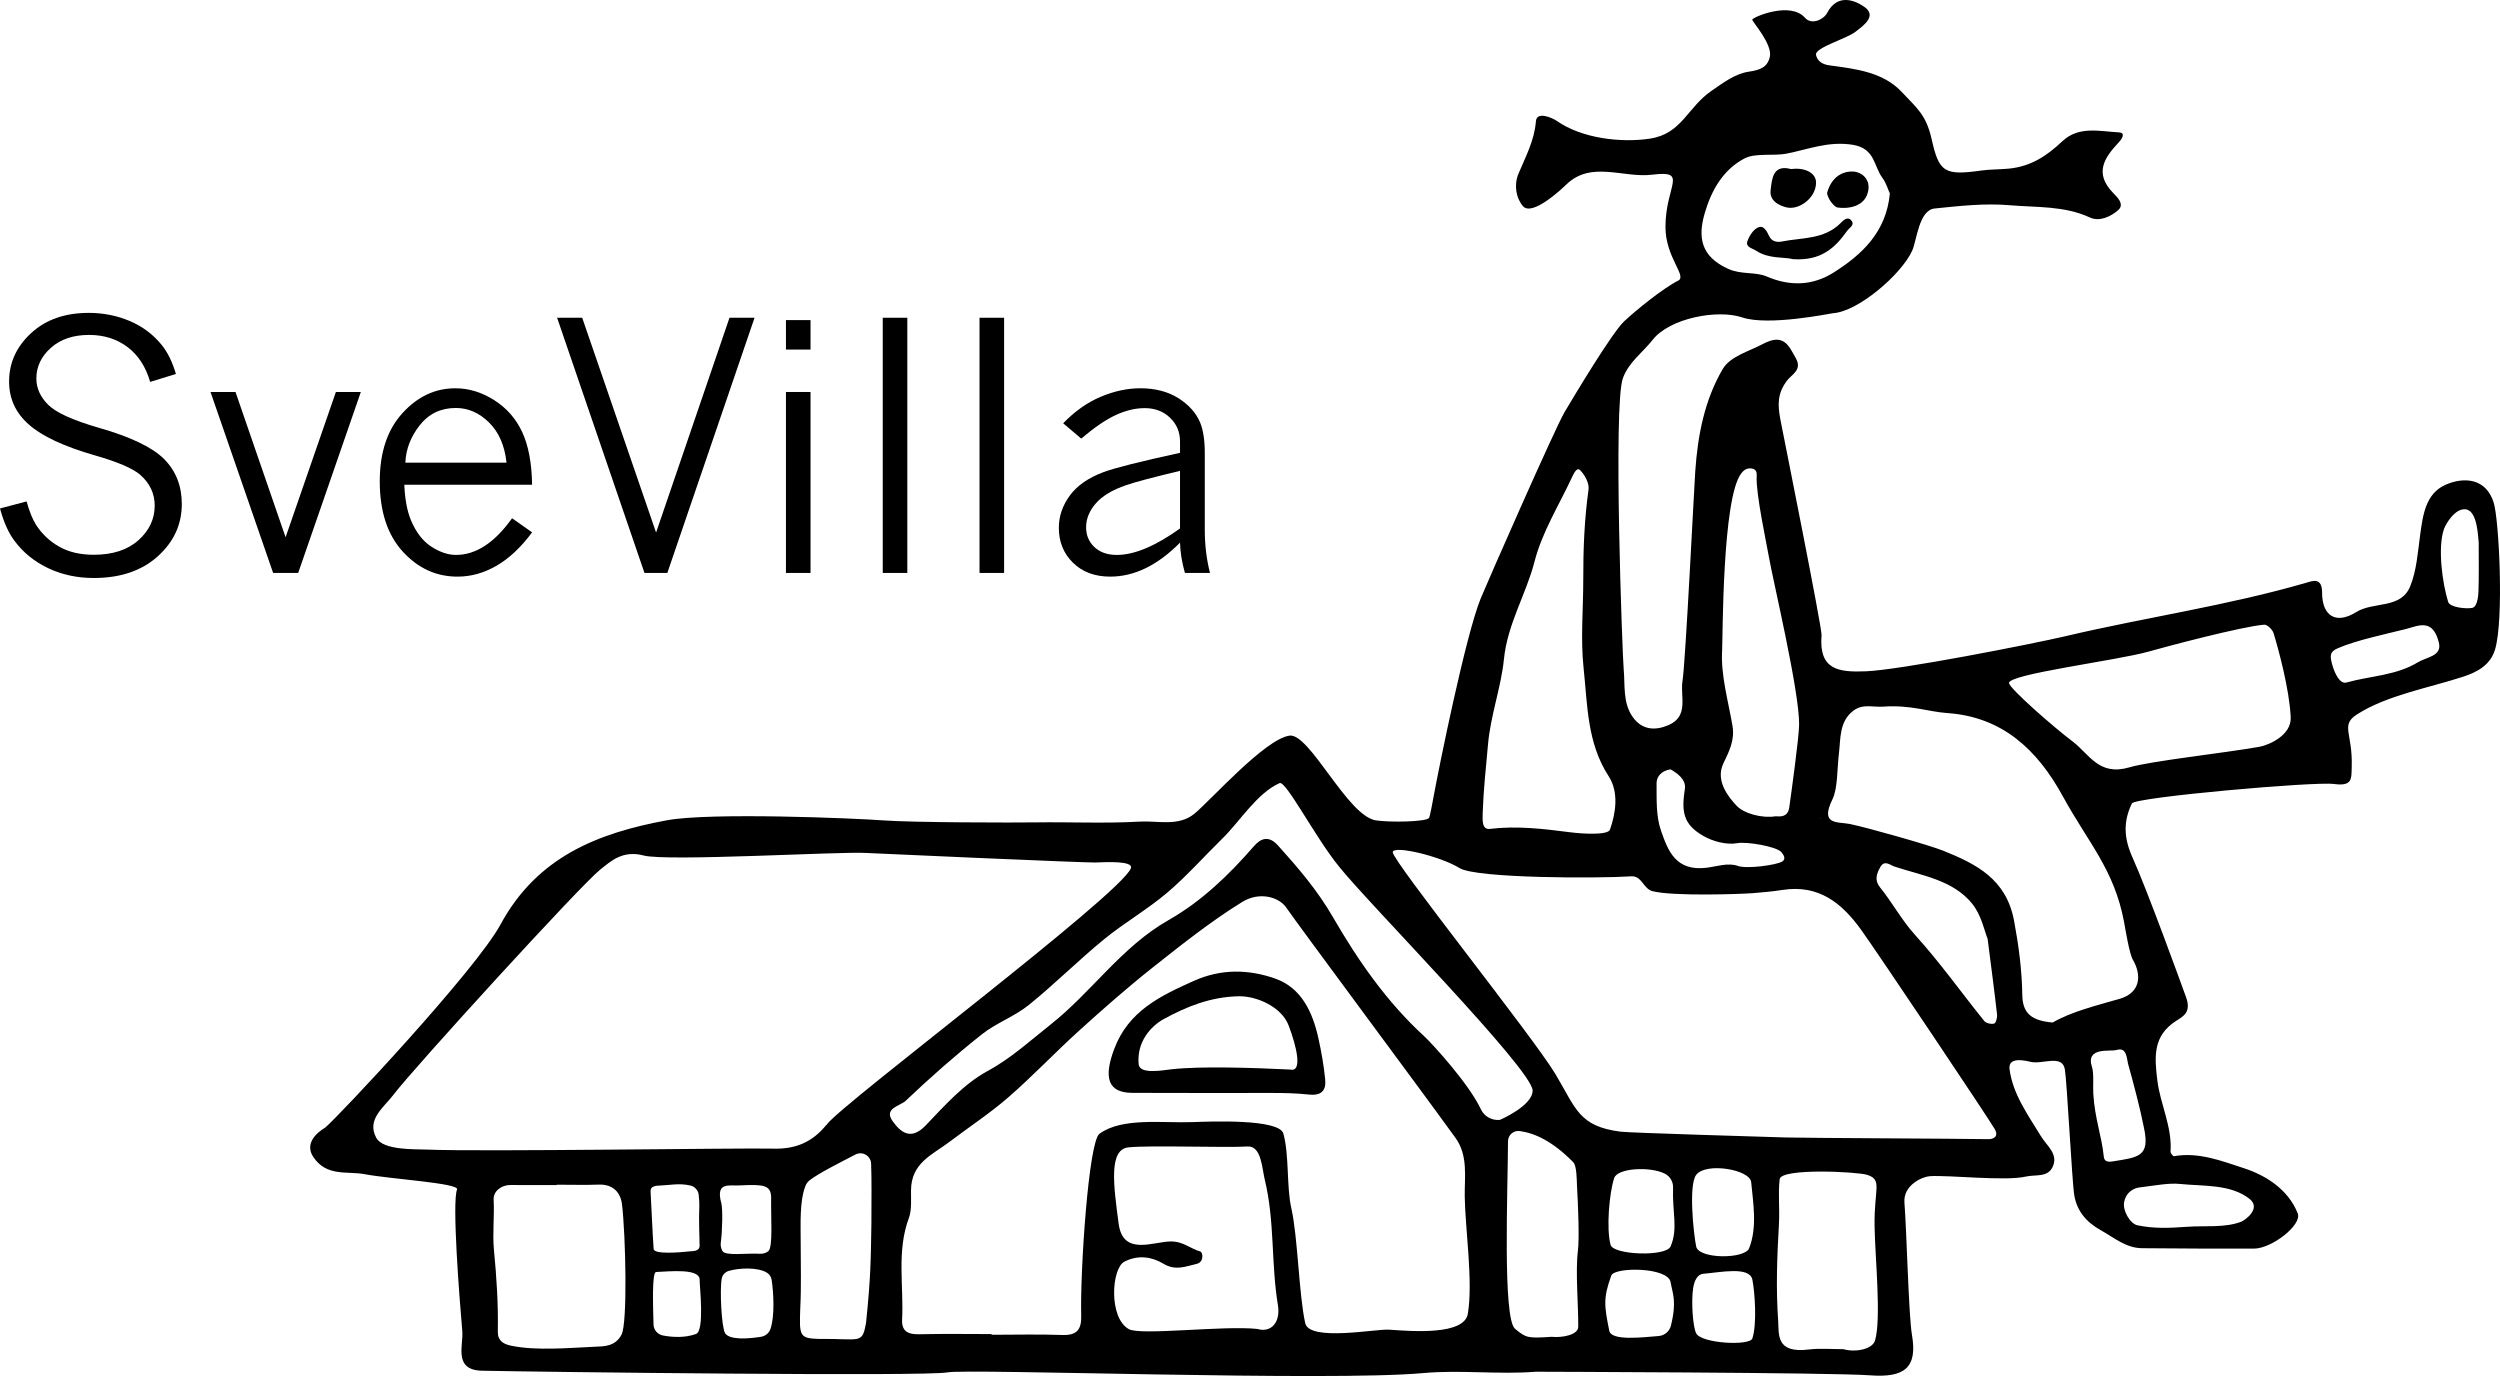 <?xml version="1.0" encoding="utf-8"?>
<!-- Generator: Adobe Illustrator 16.0.0, SVG Export Plug-In . SVG Version: 6.00 Build 0)  -->
<!DOCTYPE svg PUBLIC "-//W3C//DTD SVG 1.1//EN" "http://www.w3.org/Graphics/SVG/1.1/DTD/svg11.dtd">
<svg version="1.1" id="Layer_1" xmlns="http://www.w3.org/2000/svg" xmlns:xlink="http://www.w3.org/1999/xlink" x="0px" y="0px"
	 viewBox="0 0 331.379 182.392" enable-background="new 0 0 331.379 182.392"
	 xml:space="preserve">
<g>
	<g>
		<path d="M330.552,66.657c-0.979-3.233-3.878-3.5-6.384-2.402c-2.693,1.181-3.027,4.114-3.393,6.811
			c-0.3,2.232-0.462,4.573-1.289,6.628c-1.236,3.079-4.867,2-7.177,3.445c-2.727,1.703-4.52,0.438-4.512-2.585
			c0.011-2.075-1.294-1.545-2.022-1.333c-10.493,3.056-21.315,4.593-31.924,7.092c-4.363,1.026-22.027,4.509-26.586,4.672
			c-3.513,0.125-6.203-0.145-5.814-4.792c0.078-0.905-4.948-25.968-5.444-28.506c-0.406-2.094-0.398-3.566,0.869-5.243
			c0.596-0.784,2.021-1.408,1.193-2.903c-0.987-1.788-1.647-3.411-4.411-1.94c-1.876,0.999-4.318,1.63-5.308,3.314
			c-2.408,4.109-3.316,8.789-3.643,13.57c-0.151,2.181-1.287,25.314-1.691,27.802c-0.323,2,0.89,4.635-1.832,5.817
			c-1.723,0.748-3.463,0.712-4.729-1.015c-1.398-1.916-1.031-4.376-1.237-6.434c-0.148-1.442-1.414-34.916-0.102-38.522
			c0.777-2.144,2.62-3.399,3.943-5.086c2.263-2.887,8.614-4.075,11.868-2.974c3.502,1.183,11.679-0.53,12.046-0.556
			c3.361-0.226,9.079-5.169,10.488-8.288c0.618-1.365,0.885-5.377,2.976-5.592c3.312-0.341,6.683-0.719,9.974-0.432
			c3.538,0.309,7.202,0.043,10.61,1.626c1.269,0.588,2.782-0.116,3.766-0.997c0.872-0.782-0.192-1.747-0.694-2.268
			c-2.539-2.616-1.163-4.664,0.757-6.702c0.429-0.451,0.932-1.269,0.032-1.315c-2.556-0.134-5.324-0.886-7.511,1.169
			c-2.044,1.922-4.145,3.356-7.141,3.639c-1.2,0.112-2.444,0.083-3.608,0.248c-4.942,0.7-5.601,0.193-6.584-4.176
			c-0.729-3.253-2.007-4.145-3.967-6.245c-2.481-2.651-6.12-3.053-9.577-3.521c-0.883-0.119-1.587-0.511-1.78-1.374
			c-0.211-0.969,4.045-2.143,5.22-3.069c0.991-0.777,2.931-2.076,1.205-3.297c-1.197-0.851-3.562-1.872-4.95,0.793
			c-0.446,0.855-2.046,1.652-2.928,0.645c-1.941-2.218-6.855-0.117-7.002,0.239c-0.075,0.192,2.725,3.236,2.333,4.938
			c-0.323,1.421-1.347,1.751-2.761,1.958c-1.845,0.271-3.397,1.464-4.956,2.533c-3.226,2.214-3.936,5.705-8.181,6.348
			c-3.836,0.583-9.032-0.042-12.289-2.322c-0.613-0.432-2.706-1.357-2.815,0.008c-0.212,2.608-1.376,4.71-2.32,6.976
			c-0.629,1.516-0.303,3.246,0.608,4.292c1.208,1.38,5.047-2.201,5.746-2.877c3.304-3.195,7.516-0.822,11.396-1.301
			c4.861-0.603,1.74,1.413,1.74,6.927c0,4.065,2.895,6.506,1.693,7.114c-2.043,1.031-5.645,3.963-7.179,5.407
			c-1.595,1.501-6.579,9.816-7.886,12.02c-1.269,2.145-10.173,22.408-11.104,24.669c-1.983,4.8-5.532,22.346-6.234,26.166
			c-0.139,0.746-0.504,2.807-0.64,2.975c-0.409,0.508-5.146,0.598-7.035,0.311c-3.766-0.574-8.795-11.621-11.456-11.233
			c-3.288,0.478-10.476,8.622-12.618,10.365c-2.103,1.713-4.83,0.891-7.249,1.031c-4.58,0.265-9.188,0.037-13.784,0.104
			c-2.767,0.042-16.231,0.029-20.195-0.266c-3.784-0.282-22.91-1.082-28.673-0.014c-9.186,1.7-17.207,4.853-22.062,13.823
			c-3.27,6.045-21.484,25.459-23.226,26.907c-0.05,0.057-3.087,1.646-1.579,3.904c1.77,2.648,4.481,1.84,6.777,2.274
			c3.447,0.649,12.6,1.194,12.271,2.024c-0.671,1.699,0.287,14.074,0.697,18.82c0.161,1.844-1.217,5.123,2.617,5.209
			c7.813,0.165,58.779,0.783,61.673,0.223c2.723-0.529,50.611,1.227,63.052,0.092c4.979-0.455,9.966,0.217,14.953-0.18
			c0,0,39.423,0.105,44.274,0.473c4.608,0.352,6.342-1.008,5.585-5.359c-0.438-2.549-0.699-13.729-0.997-17.545
			c-0.178-2.301,2.377-3.427,3.358-3.49c2.562-0.165,10.021,0.684,12.709,0.057c1.305-0.305,2.907,0.156,3.583-1.293
			c0.793-1.703-0.785-2.792-1.565-4.077c-1.707-2.813-3.732-5.582-4.152-8.877c-0.219-1.708,2.138-1.12,2.795-0.964
			c1.573,0.371,4.173-1.043,4.535,0.983c0.282,1.583,0.961,15.074,1.253,16.723c0.365,2.049,1.529,3.506,3.539,4.628
			c1.767,0.983,3.301,2.343,5.431,2.366c4.947,0.055,9.891,0.057,14.835,0.055c2.383,0,6.409-3.152,5.812-4.666
			c-1.266-3.219-4.299-5.074-7.146-5.996c-2.865-0.93-5.986-2.18-9.257-1.586c-0.119,0.021-0.475-0.409-0.459-0.611
			c0.235-3.317-1.375-6.288-1.756-9.503c-0.371-3.086-0.585-5.83,2.471-7.808c0.93-0.602,2.067-1.122,1.357-3.12
			c-0.705-1.966-5.229-14.397-7.091-18.507c-1.174-2.588-1.273-4.792-0.099-7.217c0.399-0.821,24.212-2.924,26.771-2.574
			c2.509,0.342,2.312-0.715,2.365-2.28c0.144-4.491-1.551-5.507,0.712-6.953c4.001-2.554,9.557-3.505,14.105-5.003
			c1.79-0.588,3.575-1.52,4.188-3.61C331.912,82.051,331.249,68.939,330.552,66.657 M225.968,28.249
			c0.9-3.084,2.467-5.786,5.279-7.252c1.456-0.757,3.839-0.292,5.569-0.633c2.889-0.567,5.543-1.683,8.758-1.173
			c2.993,0.478,2.782,2.841,3.943,4.387c0.509,0.681,0.751,1.564,0.986,2.075c-0.473,5.108-3.714,8.116-7.482,10.489
			c-2.688,1.691-5.684,1.866-8.833,0.51c-1.517-0.655-3.364-0.219-5.112-1.013C225.436,33.992,225.035,31.455,225.968,28.249
			 M241.302,108.479l0.026,0.077l-0.07-0.01L241.302,108.479z M230.815,62.739c0.401-0.513,0.772-0.707,1.367-0.641
			c0.645,0.077,0.702,0.601,0.671,1.043c-0.151,2.14,1.359,9.167,1.615,10.663c0.548,3.179,4.061,17.843,4.008,22.264
			c-0.021,1.691-1.022,8.956-1.312,10.998c-0.12,0.826-0.618,1.276-1.77,1.129c-1.774,0.303-4.198-0.326-5.206-1.395
			c-1.138-1.209-2.839-3.36-1.745-5.625c0.772-1.596,1.516-3.09,1.205-4.938c-0.566-3.333-1.568-6.71-1.38-10.013
			C228.367,84.561,228.268,65.964,230.815,62.739 M221.428,101.977c0.806,0.449,2.098,1.329,1.907,2.564
			c-0.459,3-0.279,4.709,2.464,6.274c1.236,0.705,3.056,1.21,4.483,0.947c1.226-0.226,5.185,0.422,5.848,1.198
			c0.337,0.395,0.598,0.897,0.141,1.212c-0.715,0.495-4.755,1.033-5.897,0.611c-1.281-0.471-2.886,0.076-4.11,0.232
			c-4.149,0.532-5.167-2.248-6.096-4.911c-0.676-1.931-0.569-4.174-0.587-6.28C219.57,102.976,220.194,102.164,221.428,101.977
			 M196.532,107.788c0.1-3.062,0.437-6.102,0.705-9.123c0.353-3.92,1.732-7.538,2.111-11.287c0.475-4.703,2.938-8.586,4.068-12.983
			c0.988-3.837,3.191-7.366,4.897-11.012c0.228-0.486,0.671-1.496,1.1-1.092c0.646,0.616,1.268,1.773,1.15,2.597
			c-0.556,3.965-0.707,7.937-0.699,11.927c0.002,3.918-0.373,7.875,0.044,11.746c0.522,4.863,0.446,9.904,3.319,14.326
			c1.389,2.133,0.935,4.924,0.175,7.084c-0.261,0.736-3.449,0.584-5.367,0.336c-3.489-0.45-6.979-0.864-10.541-0.437
			C196.388,110.003,196.522,108.665,196.532,107.788 M82.384,176.912c-0.851,1.611-2.377,1.548-3.533,1.6
			c-3.343,0.146-7.735,0.562-11.083-0.133c-1.067-0.222-1.806-0.66-1.782-1.887c0.067-3.613-0.162-7.195-0.512-10.799
			c-0.209-2.166,0.076-4.442-0.042-6.689c-0.057-1.045,0.939-1.932,2.268-1.926c2.033,0.012,4.062,0.002,6.089,0.002v-0.045
			c1.86,0,3.719,0.055,5.576-0.012c1.89-0.069,2.897,1.036,3.085,2.636C82.94,163.818,83.194,175.379,82.384,176.912
			 M92.734,165.117c0.003,0.779-0.937,0.713-1.314,0.754c-1.521,0.166-4.727,0.408-4.778-0.319c-0.154-2.084-0.285-5.526-0.407-7.61
			c-0.037-0.653,0.501-0.676,0.73-0.762c2.046-0.09,2.988-0.385,4.585-0.032c0.527,0.116,1.002,0.656,1.06,1.19
			c0.065,0.592,0.102,1.221,0.089,1.441C92.604,161.766,92.729,164.012,92.734,165.117 M92.254,176.822
			c-1.412,0.521-3.105,0.451-4.395,0.195c-0.702-0.139-1.219-0.74-1.234-1.454c-0.055-2.304-0.24-6.958,0.352-6.958
			c1.887-0.086,5.76-0.494,5.76,1.016C92.737,170.638,93.413,176.396,92.254,176.822 M95.616,159.506
			c-0.794-2.925,1.043-2.284,2.502-2.379c3.129-0.16,4.1-0.037,4.1,1.655c-0.052,2.499,0.267,6.541-0.375,7.064
			c-0.318,0.261-0.736,0.362-1.148,0.341c-1.804-0.102-4.538,0.328-4.938-0.369c-0.19-0.342-0.269-0.735-0.214-1.123
			C95.751,163.236,95.811,160.213,95.616,159.506 M102.113,176.186c-0.195,0.535-0.668,0.914-1.229,1.006
			c-1.733,0.281-4.165,0.438-4.763-0.459c-0.485-0.729-0.741-5.92-0.443-7.301c0.104-0.472,0.472-0.844,0.937-0.977
			c1.428-0.407,3.898-0.502,5.073,0.262c0.321,0.207,0.535,0.549,0.595,0.93C102.534,171.232,102.724,174.498,102.113,176.186
			 M102.421,152.254c-3.63-0.115-38.815,0.432-45.786,0.125c-1.558-0.067-5.838,0.134-6.759-1.557
			c-1.331-2.451,1.041-4.061,2.268-5.696c2.474-3.306,24.794-27.777,27.401-29.845c1.417-1.124,2.967-2.624,5.788-1.88
			c3.071,0.809,26.167-0.552,29.418-0.343c0.955,0.064,29.348,1.313,30.418,1.269c1.487-0.06,5.144-0.25,4.724,0.782
			c-1.456,3.549-38.01,30.982-40.256,33.888c0.005,0.069-0.026,0.101-0.095,0.098C107.71,151.371,105.482,152.352,102.421,152.254
			 M115.505,162.154c-0.078,4.758-0.078,7.128-0.712,13.219c-0.53,2.865-0.721,2.038-6.203,2.104
			c-2.646-0.065-2.646-0.404-2.513-4.078c0.148-2.891,0.055-5.795,0.055-8.692c0-2.556-0.162-5.483,0.634-7.516
			c0.117-0.299,0.313-0.562,0.566-0.757c1.216-0.934,3.961-2.31,6.055-3.398c0.929-0.487,2.048,0.166,2.082,1.215
			C115.555,156.623,115.505,158.943,115.505,162.154 M166.652,176.152c-4.479-0.475-15.436,0.896-17.012,0.032
			c-2.715-1.482-2.315-8.063-0.601-8.947c1.86-0.959,3.692-0.621,5.151,0.26c1.644,0.997,2.973,0.36,4.418,0.036
			c1.016-0.227,0.851-1.546,0.485-1.65c-1.31-0.363-2.249-1.346-3.93-1.326c-2.312,0.025-6.318,1.963-6.885-2.357
			c-0.676-5.109-1.354-9.852,1.318-10.117c3.045-0.301,12.776,0.074,15.765-0.115c1.84-0.115,1.915,2.875,2.286,4.398
			c1.339,5.502,0.822,11.054,1.743,16.639C169.76,175.246,168.515,176.709,166.652,176.152 M194.564,174.145
			c-0.472,2.857-7.351,2.33-10.436,2.103c-1.701-0.124-10.579,1.614-11.122-0.868c-0.849-3.889-0.968-11.354-1.84-15.24
			c-0.647-2.877-0.264-7.035-1.055-9.883c-0.545-1.968-9.604-1.612-12.071-1.519c-3.884,0.146-9.332-0.653-12.31,1.551
			c-1.443,1.071-2.571,18.278-2.414,24.13c0.049,1.817-0.582,2.604-2.495,2.535c-3.124-0.113-6.255-0.029-9.387-0.029v-0.091
			c-3.174,0-6.35-0.055-9.52,0.023c-1.473,0.038-2.42-0.306-2.339-1.966c0.232-4.496-0.751-9.043,0.916-13.498
			c0.363-0.98,0.261-2.449,0.264-3.592c0.021-3.676,2.839-4.734,5.061-6.418c2.622-1.989,5.389-3.801,7.865-5.953
			c3.218-2.799,6.158-5.92,9.324-8.785c3.188-2.884,6.419-5.735,9.788-8.402c3.845-3.043,7.706-6.117,11.861-8.686
			c2.294-1.418,4.882-0.655,5.838,0.738c1.79,2.602,17.413,23.584,22.439,30.539c1.704,2.357,1.18,5.24,1.222,7.799
			C194.22,162.902,195.274,169.848,194.564,174.145 M188.755,137.333c-4.945-4.533-8.769-10.048-12.08-15.78
			c-2.054-3.552-4.598-6.51-7.272-9.482c-1.193-1.326-2.239-1.003-3.185,0.085c-3.319,3.819-6.943,7.317-11.352,9.821
			c-6.206,3.527-10.156,9.521-15.605,13.823c-2.701,2.134-5.232,4.478-8.385,6.185c-3.11,1.688-5.655,4.554-8.16,7.176
			c-1.971,2.065-3.322,0.946-4.397-0.549c-1.231-1.713,1.018-2.022,1.718-2.688c3.238-3.082,6.609-6.044,10.111-8.825
			c1.896-1.506,4.316-2.351,6.198-3.87c3.437-2.77,6.568-5.918,9.987-8.716c2.68-2.196,5.738-3.944,8.379-6.184
			c2.603-2.208,4.881-4.798,7.328-7.193c2.312-2.261,4.567-5.994,7.57-7.336c0.835-0.373,4.75,7.225,7.853,11.031
			c3.672,4.663,25.687,26.949,25.687,29.728c0,2.029-4.337,3.884-4.337,3.884c-1.049,0.108-2.069-0.445-2.516-1.4
			C194.698,143.632,189.843,138.336,188.755,137.333 M209.15,165.844c-0.34,2.754,0.08,7.255,0.047,10.041
			c-0.011,1.074-2.18,1.457-3.51,1.311c-3.213,0.216-3.398,0.146-4.862-1.058c-1.667-1.38-0.958-18.405-0.937-24.864
			c0.002-0.832,0.743-1.465,1.568-1.35c1.993,0.277,4.35,1.346,7.088,4.137c0.464,0.473,0.454,2.379,0.487,3.043
			C209.194,160.074,209.358,164.143,209.15,165.844 M221.441,169.959c0.245,1.477,0.855,2.468,0.042,5.756
			c-0.188,0.761-0.846,1.316-1.629,1.378c-2.096,0.165-6.266,0.685-6.542-0.696c-0.679-3.388-0.807-4.32,0.266-7.324
			C213.988,167.928,221.102,167.928,221.441,169.959 M220.684,155.575c0.696,0.353,1.111,1.083,1.083,1.86
			c-0.12,3.262,0.688,5.412-0.326,7.781c-0.598,1.393-7.584,1.141-7.954-0.204c-0.587-2.136-0.175-6.907,0.48-8.87
			C214.406,154.834,218.701,154.576,220.684,155.575 M232.279,169.621c0.339,1.693,0.623,5.916,0,7.79
			c-0.34,1.017-6.772,0.677-7.45-0.679c-0.444-0.879-0.679-4.239-0.39-6.037c0.134-0.824,0.493-1.779,1.329-1.852
			C228.103,168.641,231.921,167.832,232.279,169.621 M231.845,165.463c-0.582,1.449-6.678,1.449-7.017-0.246
			c-0.353-1.744-1.019-8.127,0-9.481c1.275-1.705,7.14-0.73,7.296,0.968C232.365,159.349,232.965,162.676,231.845,165.463
			 M248.532,177.702c-0.345,1.13-2.545,1.6-4.204,1.132c-1.49,0-3.202-0.127-4.521,0.039c-4.48,0.57-3.982-2.02-4.11-3.848
			c-0.3-4.187-0.146-8.425,0.097-12.627c0.136-2.312-0.128-3.955,0.103-6.093c0.161-1.506,10.357-0.993,11.625-0.57
			c2.03,0.677,0.885,1.808,0.955,6.758C248.534,166.573,249.395,174.852,248.532,177.702 M263.544,150.998
			c-3.731-0.073-24.28-0.148-26.853-0.225c-2.79-0.082-20.671-0.615-21.864-0.765c-5.582-0.71-5.918-3.081-8.646-7.626
			c-3.017-5.034-21.662-28.307-21.571-29.429c0.071-0.941,6.274,0.517,8.854,2.111c2.234,1.38,18.492,1.38,22.748,1.095
			c1.436-0.096,1.605,1.661,2.845,1.972c2.72,0.686,11.529,0.389,13.239,0.261c1.333-0.102,2.667-0.229,3.987-0.431
			c4.771-0.732,7.826,1.686,10.44,5.325c2.135,2.968,17.01,25.162,17.699,26.405C264.982,150.707,264.166,151.011,263.544,150.998
			 M264.335,135.673c-0.384,0.113-1.075-0.037-1.318-0.339c-3.066-3.796-5.9-7.802-9.175-11.409
			c-1.788-1.974-2.999-4.273-4.638-6.301c-0.77-0.953-0.465-1.804,0.031-2.686c0.563-1.001,1.284-0.272,1.871-0.077
			c3.633,1.211,7.701,1.751,10.276,4.885c1.264,1.536,1.688,3.761,2.08,4.699c0.512,4.018,0.914,7.018,1.248,10.022
			C264.758,134.874,264.57,135.604,264.335,135.673 M289.006,156.938c3.082,0.315,6.662-0.002,9.173,1.975
			c1.59,1.252-0.571,2.83-1.138,3.042c-2.14,0.814-4.817,0.495-7.064,0.653c-2.555,0.18-4.438,0.262-6.651-0.193
			c-0.971-0.197-1.986-1.949-1.77-3.073c0.042-0.22,0.115-0.429,0.198-0.624c0.331-0.738,1.049-1.227,1.855-1.324
			C285.857,157.123,287.457,156.779,289.006,156.938 M280.086,153.939c-0.693,0.114-1.158,0.031-1.224-0.619
			c-0.281-2.777-1.197-5.037-1.394-8.373c-0.062-1.087,0.107-2.663-0.175-3.523c-0.882-2.706,2.472-2.003,3.238-2.242
			c1.415-0.438,1.337,1.088,1.593,2.001c0.66,2.338,1.636,6.083,2.056,8.292C285.027,153.33,283.438,153.395,280.086,153.939
			 M282.712,127.208c1.25,2.15,0.944,4.41-1.754,5.189c-3.188,0.918-6.409,1.712-8.878,3.141c-2.818-0.246-3.985-1.232-4.021-3.654
			c-0.05-3.3-0.475-6.55-1.091-9.837c-1.03-5.515-4.966-7.501-9.384-9.282c-1.838-0.74-10.076-3.073-12.378-3.542
			c-1.592-0.325-4.008,0.19-2.322-3.248c0.735-1.491,0.615-4.076,0.871-6.126c0.238-1.891-0.002-4.239,1.955-5.676
			c1.25-0.914,2.474-0.407,3.959-0.509c3.608-0.251,5.937,0.681,8.444,0.853c7.289,0.501,11.932,4.833,15.334,11.058
			c3.327,6.092,6.806,9.679,8.105,16.653C281.72,123.141,282.237,126.386,282.712,127.208 M299.471,98.993
			c-4.875,0.857-14.355,1.874-17.205,2.717c-4.082,1.208-5.334-1.773-7.553-3.439c-2.388-1.792-8.226-6.887-8.413-7.709
			c-0.274-1.194,14.272-2.992,18.508-4.194c2.191-0.625,12.28-3.312,15.308-3.564c0.396-0.034,1.099,0.638,1.245,1.111
			c0.615,1.991,2.116,7.464,2.275,11.18C303.743,97.479,300.71,98.774,299.471,98.993 M320.543,87.76
			c-2.967,1.807-6.211,1.789-9.517,2.708c-0.849,0.236-1.527-1.118-1.874-2.325c-0.37-1.298-0.308-1.763,0.723-2.215
			c2.364-1.044,6.431-1.896,8.94-2.527c1.73-0.438,3.636-1.523,4.46,1.774C323.725,86.98,321.65,87.087,320.543,87.76
			 M328.527,78.29c-0.014,0.484-0.094,2.127-0.822,2.285c-0.726,0.159-2.962-0.031-3.199-0.795c-0.77-2.475-1.406-7.168-0.559-9.644
			c0.225-0.661,1.472-2.8,2.887-2.625c1.628,0.205,1.628,3.901,1.722,4.387C328.555,74.4,328.594,76.346,328.527,78.29"/>
		<path d="M174.745,137.575c-0.76-3.422-2.245-6.628-5.685-7.851c-3.504-1.244-7.171-1.344-10.835,0.301
			c-4.438,1.993-8.633,3.988-10.52,8.982c-1.469,3.901-0.829,5.839,2.389,5.854c6.273,0.027,12.547,0.016,18.408,0.012
			c1.664-0.001,3.329,0.031,4.981,0.211c1.649,0.18,2.317-0.508,2.174-1.997C175.475,141.238,175.149,139.393,174.745,137.575
			 M171.002,141.769c-4.731-0.224-11.741-0.478-15.713-0.035c-1.18,0.131-4.23,0.716-4.358-0.667
			c-0.279-2.945,1.595-5.034,3.319-5.984c2.978-1.636,6.267-2.975,9.992-3.026c2.328-0.03,5.624,1.382,6.571,3.876
			C171.839,138.629,172.716,142.185,171.002,141.769"/>
		<path d="M232.761,33.226c1.718,1.131,3.716,0.81,4.891,1.125c3.708,0.259,5.585-1.487,7.171-3.73
			c0.311-0.442,1.125-0.823,0.53-1.447c-0.512-0.533-1.062,0.082-1.407,0.425c-2.184,2.171-5.117,1.879-7.787,2.419
			c-0.605,0.123-1.31-0.012-1.639-0.689c-0.326-0.667-0.723-1.536-1.506-1.173c-0.626,0.29-1.153,1.121-1.396,1.826
			C231.352,32.764,232.252,32.889,232.761,33.226"/>
		<path d="M237.083,27.537c1.632,0.169,3.62-1.413,3.639-3.308c0.008-1.412-1.629-2.05-3.325-1.822
			c-2.385-0.633-2.519,1.233-2.703,2.846C234.5,26.96,236.577,27.484,237.083,27.537"/>
		<path d="M243.524,27.5c1.286,0.206,3.791,0.01,4.133-2.335c0.217-1.49-0.949-2.433-2.163-2.431
			c-1.62,0.002-2.837,1.058-3.314,2.856C242.282,26.458,243.215,27.451,243.524,27.5"/>
	</g>
	<g>
		<path d="M3.525,66.461c0.372,1.339,0.788,2.373,1.25,3.102c0.773,1.205,1.792,2.168,3.057,2.889
			c1.264,0.722,2.796,1.083,4.597,1.083c2.514,0,4.488-0.644,5.924-1.93s2.153-2.815,2.153-4.585c0-1.606-0.647-2.975-1.941-4.105
			c-0.996-0.848-3.005-1.703-6.024-2.566c-4.076-1.175-6.984-2.536-8.724-4.083c-1.741-1.532-2.611-3.428-2.611-5.69
			c0-2.484,0.971-4.622,2.912-6.415c1.941-1.792,4.488-2.689,7.642-2.689c1.918,0,3.726,0.357,5.422,1.071
			c1.695,0.714,3.116,1.777,4.262,3.19c0.788,0.982,1.413,2.261,1.874,3.838l-3.414,1.049c-0.58-2.008-1.581-3.548-3.001-4.619
			c-1.421-1.071-3.12-1.607-5.099-1.607c-2.097,0-3.786,0.573-5.065,1.717c-1.279,1.145-1.919,2.498-1.919,4.058
			c0,1.279,0.521,2.438,1.563,3.479c1.027,1.041,3.289,2.066,6.785,3.075c4.151,1.188,7.014,2.563,8.59,4.126
			c1.561,1.578,2.341,3.566,2.341,5.962c0,2.71-1.064,5.021-3.191,6.934c-2.127,1.913-4.953,2.869-8.479,2.869
			c-2.202,0-4.217-0.435-6.047-1.305c-1.83-0.871-3.317-2.079-4.462-3.626C1.13,70.641,0.491,69.213,0,67.398L3.525,66.461z"/>
		<path d="M27.903,51.958h3.312l6.64,19.256l6.667-19.256h3.307l-8.304,23.986h-3.321L27.903,51.958z"/>
		<path d="M70.531,70.566c-1.473,1.979-3.042,3.451-4.708,4.418s-3.392,1.45-5.177,1.45c-2.826,0-5.251-1.112-7.273-3.335
			c-2.023-2.224-3.035-5.322-3.035-9.293c0-3.823,1.001-6.835,3.001-9.037c2.001-2.201,4.341-3.302,7.018-3.302
			c1.785,0,3.504,0.524,5.154,1.573c1.651,1.049,2.89,2.465,3.716,4.25c0.825,1.785,1.261,4.106,1.305,6.962H53.595
			c0.074,1.904,0.364,3.466,0.87,4.686c0.67,1.606,1.569,2.778,2.7,3.514c1.13,0.736,2.224,1.104,3.28,1.104
			c2.647,0,5.124-1.621,7.43-4.864L70.531,70.566z M67.139,61.329c-0.238-2.261-1.008-4.035-2.31-5.321s-2.771-1.93-4.406-1.93
			c-1.993,0-3.589,0.762-4.786,2.287s-1.834,3.18-1.908,4.964H67.139z"/>
		<path d="M73.844,42.117h3.326l9.794,28.472l9.732-28.472h3.321L88.456,75.944h-3.03L73.844,42.117z"/>
		<path d="M104.179,42.43h3.258v3.905h-3.258V42.43z M104.179,51.958h3.258v23.986h-3.258V51.958z"/>
		<path d="M117.009,42.117h3.258v33.827h-3.258V42.117z"/>
		<path d="M129.838,42.117h3.258v33.827h-3.258V42.117z"/>
		<path d="M140.928,56.107c1.532-1.591,3.191-2.763,4.976-3.514c1.785-0.751,3.533-1.127,5.244-1.127
			c1.979,0,3.663,0.439,5.054,1.316c1.391,0.878,2.354,1.964,2.89,3.258c0.401,0.997,0.603,2.328,0.603,3.994v10.175
			c0,2.023,0.23,3.935,0.691,5.734h-3.324c-0.402-1.413-0.618-2.752-0.647-4.016c-1.487,1.502-3.001,2.629-4.541,3.38
			c-1.539,0.751-3.112,1.126-4.719,1.126c-2.038,0-3.682-0.614-4.932-1.842c-1.249-1.228-1.874-2.772-1.874-4.632
			c0-1.519,0.483-2.941,1.45-4.266s2.47-2.368,4.508-3.127c1.487-0.55,4.856-1.398,10.107-2.544v-1.492
			c0-1.262-0.442-2.316-1.327-3.163c-0.886-0.846-2.005-1.269-3.358-1.269c-1.22,0-2.488,0.301-3.805,0.903
			s-2.853,1.648-4.607,3.135L140.928,56.107z M156.414,70.05v-7.639c-3.614,0.864-5.995,1.497-7.14,1.898
			c-1.83,0.625-3.173,1.433-4.028,2.423c-0.855,0.99-1.282,2.043-1.282,3.16c0,1.058,0.368,1.932,1.104,2.625
			s1.722,1.039,2.956,1.039c1.175,0,2.462-0.294,3.86-0.882C153.282,72.086,154.792,71.211,156.414,70.05z"/>
	</g>
</g>
</svg>
